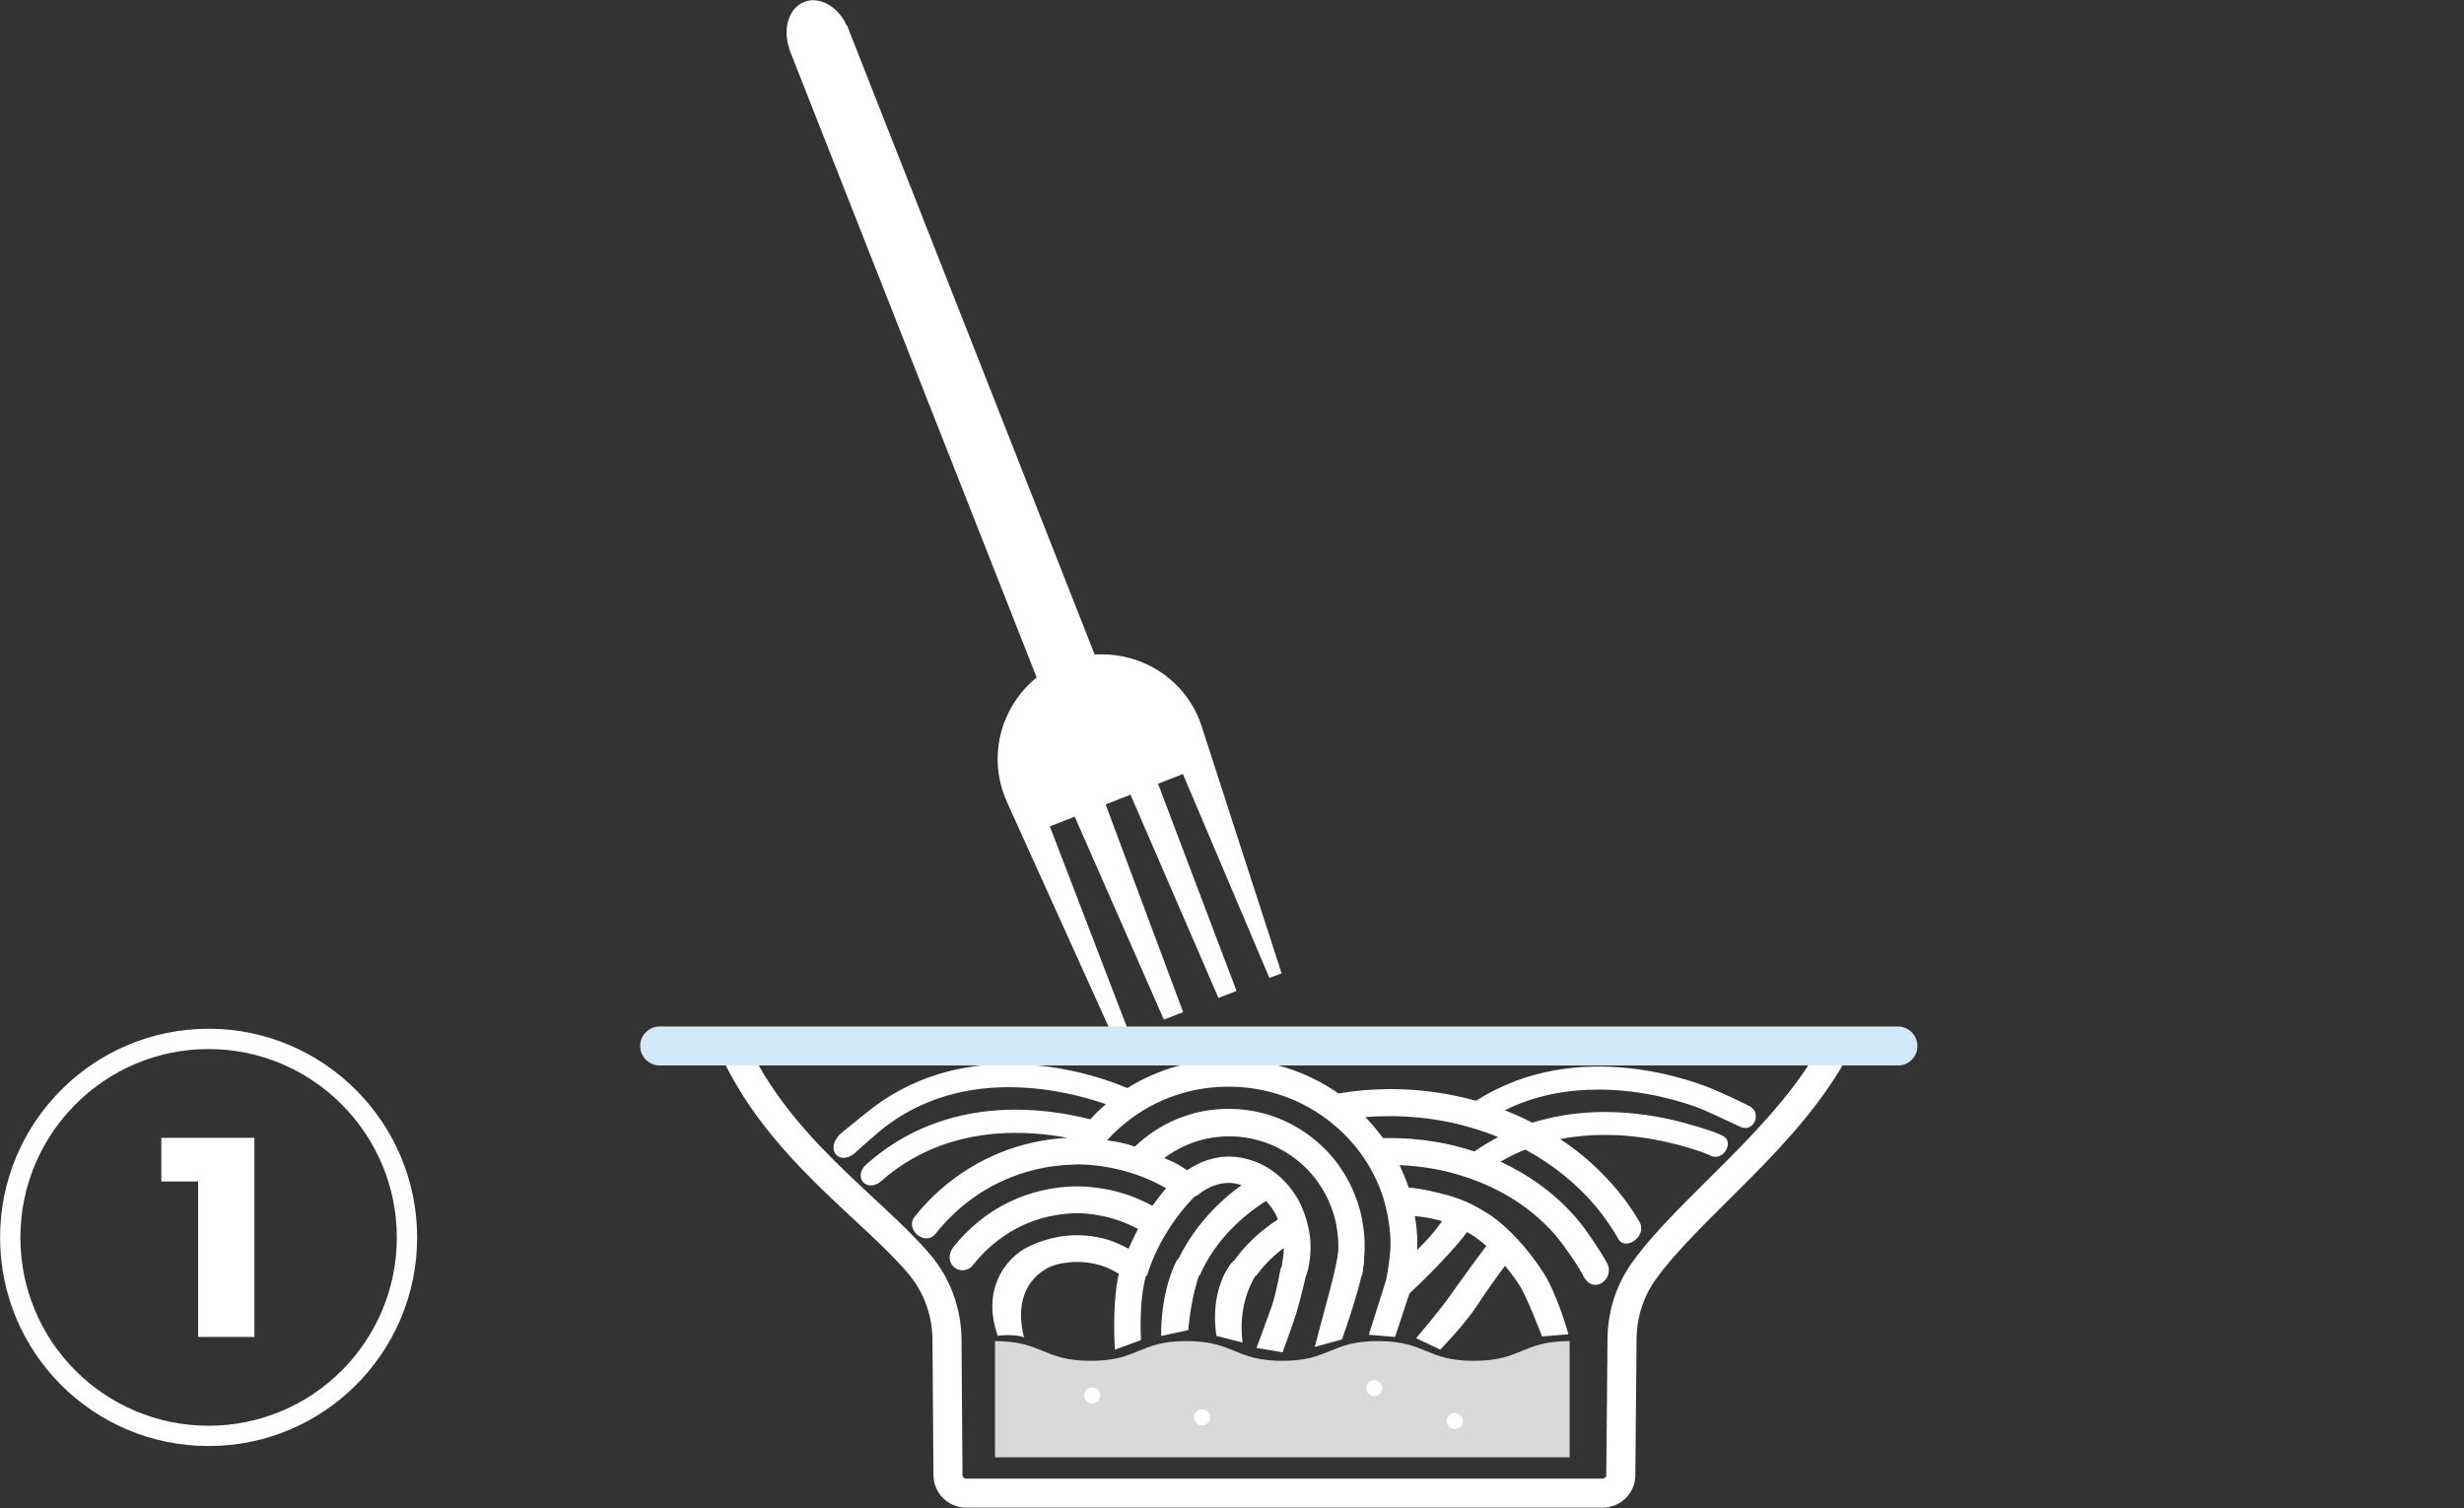 <svg xmlns="http://www.w3.org/2000/svg" xmlns:xlink="http://www.w3.org/1999/xlink" id="Ebene_1" x="0px" y="0px" viewBox="0 0 101.11 61.88" style="enable-background:new 0 0 101.11 61.88;" xml:space="preserve">
<rect x="0" y="0" width="101.11" height="61.88" fill="#333333" stroke="none"/>
<style type="text/css">
	.st0{clip-path:url(#SVGID_2_);fill:none;stroke:#FFFFFF;stroke-width:0.833;}
	.st1{fill:#FFFFFF;}
	.st2{clip-path:url(#SVGID_4_);fill:#FFFFFF;}
	.st3{clip-path:url(#SVGID_4_);fill:none;stroke:#FFFFFF;stroke-width:1.192;stroke-miterlimit:10;}
	.st4{clip-path:url(#SVGID_4_);fill:#D3E9F8;}
	.st5{clip-path:url(#SVGID_4_);fill:#D9D9D9;}
</style>
<g>
	<defs>
		<rect id="SVGID_1_" width="78.69" height="61.88"></rect>
	</defs>
	<clipPath id="SVGID_2_">
		<use xlink:href="#SVGID_1_" style="overflow:visible;"></use>
	</clipPath>
	<path class="st0" d="M8.56,58.92c4.5,0,8.14-3.65,8.14-8.14s-3.65-8.15-8.14-8.15s-8.14,3.65-8.14,8.15S4.06,58.92,8.56,58.92z"></path>
</g>
<polygon class="st1" points="6.62,46.69 6.62,48.48 8.13,48.48 8.13,54.86 10.44,54.86 10.44,46.69 "></polygon>
<g>
	<defs>
		<rect id="SVGID_3_" width="78.69" height="61.88"></rect>
	</defs>
	<clipPath id="SVGID_4_">
		<use xlink:href="#SVGID_3_" style="overflow:visible;"></use>
	</clipPath>
	<path class="st2" d="M49.26,29.68c-0.01-0.04-0.02-0.07-0.03-0.11c-0.71-1.8-2.48-2.83-4.31-2.71L34.76,1.05l-0.01,0.01   c-0.35-0.79-1.12-1.23-1.75-0.98c-0.63,0.25-0.89,1.09-0.61,1.91l-0.01,0.01L42.54,27.8c-1.42,1.15-2.01,3.12-1.3,4.92   c0.01,0.04,0.04,0.07,0.05,0.1l-0.01,0l4.44,9.82l0.62-0.24l-3.26-8.49l1.02-0.4l3.66,8.33l0.79-0.31l-3.18-8.52l1.02-0.4L50,40.95   l0.74-0.29l-3.22-8.5l1.02-0.4l3.55,8.37l0.5-0.19l-3.32-10.26L49.26,29.68z"></path>
	<path class="st3" d="M75.37,42.91c-1.92,3.71-6.05,6.62-7.93,9.27c-0.57,0.8-0.87,1.77-0.88,2.75l-0.05,5.6   c0,0.41-0.34,0.74-0.75,0.74H39.65c-0.41,0-0.75-0.33-0.75-0.75l-0.04-5.55c-0.01-1.13-0.4-2.23-1.14-3.1   c-1.96-2.32-5.81-4.79-7.67-8.98H75.37z"></path>
	<path class="st2" d="M60.5,47.25c-1.07-0.36-2.24-0.55-3.46-0.55c-0.1,0-0.2,0-0.29,0c-0.22-0.3-0.46-0.59-0.72-0.86   c0.34-0.03,0.67-0.04,1.01-0.04c0.86,0,1.69,0.09,2.49,0.26c0.34,0.07,0.67,0.16,1,0.26c0.32,0.1,0.64,0.21,0.95,0.34   C61.15,46.83,60.82,47.03,60.5,47.25 M59.19,50.09c-0.33,0.47-0.69,0.87-1.04,1.2c0-0.1,0.01-0.2,0.01-0.31   c0-0.36-0.04-0.74-0.11-1.12C58.45,49.91,58.83,49.99,59.19,50.09 M56.17,54.77l1.07,0.09c0.03-0.03,0.58-1.77,0.6-1.79   c0.51-0.46,1.94-1.88,2.41-2.59c0.31,0.14,0.6,0.3,0.87,0.48c-0.32,0.4-1.27,1.72-1.47,2c-0.49,0.73-1.54,1.95-1.54,1.95l0.99,0.47   c0.09-0.1,1-1.02,1.54-1.85c0.56-0.86,1.24-1.76,1.34-1.88c0.12,0.12,0.07,0.15,0.43,0.78c0.36,0.63,0.27,0.74,0.27,0.74l0.9,0.71   c0,0-0.02-1.41-1.1-2.44c-1.2-1.31-2.54-2.53-4.68-2.71c-0.01-0.02-0.01-0.04-0.02-0.07c-0.1-0.29-0.22-0.57-0.35-0.85   c0.95,0.04,1.86,0.2,2.69,0.48c0.12,0.04,0.25,0.08,0.37,0.13c1.35,0.5,2.5,1.29,3.35,2.28c0.34,0.4,0.93,1.25,1.16,1.71   c0.42,0.73,1.29,0.04,0.94-0.59c-0.24-0.45-0.82-1.31-1.15-1.71c-0.83-1.01-1.94-1.85-3.22-2.44c0.34-0.2,0.68-0.36,1.02-0.5   c1.16,0.63,2.15,1.44,2.94,2.39c0.33,0.4,0.62,0.83,0.88,1.28c0.29,0.52,1.23-0.13,0.85-0.73c-0.26-0.45-0.56-0.87-0.9-1.28   c-0.66-0.79-1.44-1.5-2.34-2.09c0.62-0.12,1.24-0.17,1.83-0.17c0.96,0,1.84,0.13,2.57,0.3c0.77,0.17,1.37,0.38,1.69,0.51   c0.57,0.36,1.04-0.47,0.65-0.73c-0.19-0.13-0.66-0.3-1.56-0.55c-1.51-0.42-3.9-0.79-6.32-0.03c-0.36-0.19-0.74-0.36-1.13-0.51   c1.28-0.64,2.62-0.85,3.84-0.85c1.9,0,3.52,0.52,4.19,0.78c0.2,0.08,1.17,0.53,1.64,0.75c0.54,0.25,0.89-0.56,0.39-0.84   c-0.27-0.15-1.35-0.64-1.38-0.65c-0.68-0.3-5.62-2.29-9.86,0.42h0c-1.11-0.31-2.29-0.48-3.51-0.48c-0.72,0-1.43,0.06-2.13,0.18   c-1.31-0.91-2.86-1.41-4.49-1.41c-1.51,0-2.95,0.42-4.18,1.19c-0.36-0.16-2.37-0.99-4.86-0.99c-1.87,0-4.01,0.47-5.92,2.06   c-0.06,0.05-0.96,0.77-1.02,0.83c-0.65,0.68,0.06,1.36,0.71,0.68c0.07-0.06,0.88-0.78,0.96-0.84c3.4-2.77,7.74-1.61,9.25-1.08   c-0.22,0.19-0.44,0.4-0.64,0.62c-1.97-0.5-5.18-0.84-8.07,1c-0.37,0.24-0.74,0.51-1.1,0.83c-0.61,0.53,0,1.23,0.61,0.69   c0.38-0.34,0.78-0.62,1.19-0.86c2.22-1.3,4.68-1.23,6.44-0.9c-1.97,0.1-3.77,0.86-5.19,2.1c-0.39,0.34-0.75,0.71-1.07,1.12   c-0.45,0.5,0.38,1.24,0.82,0.74c0.32-0.41,0.68-0.78,1.08-1.12c1.25-1.06,2.85-1.69,4.57-1.74l0.18-0.01   c0.58,0,1.18,0.08,1.79,0.23c0.65,0.16,1.26,0.41,1.81,0.72c0.02,0.01,0.03,0.02,0.05,0.03c-0.2,0.23-0.38,0.47-0.56,0.72   c-0.61-0.33-1.26-0.57-1.95-0.69c-0.75-0.13-1.37-0.15-2.16-0.02c-1.11,0.18-2.13,0.64-2.98,1.32c-0.41,0.33-0.78,0.7-1.1,1.11   c-0.47,0.71,0.44,1.32,0.91,0.61c0.34-0.42,0.75-0.79,1.19-1.09c0.64-0.44,1.37-0.74,2.15-0.86c0.67-0.11,1.16-0.1,1.79,0.02   c0.55,0.1,1.07,0.29,1.56,0.55c-0.14,0.27-0.27,0.54-0.39,0.81c-0.38-0.21-0.78-0.37-1.2-0.46c-0.73-0.15-1.47-0.12-2.2,0.1   c-0.27,0.08-0.54,0.19-0.79,0.32c-0.71,0.37-1.75,1.48-1.28,3.28l0.1,0.33c0.33-0.04,0.8-0.04,1.08,0.07   c-0.54-2.18,0.89-2.85,1.21-2.95c0.18-0.06,0.37-0.1,0.56-0.12c0.37-0.05,0.73-0.03,1.09,0.04c0.33,0.07,0.65,0.19,0.95,0.37   c0.04,0.02,0.08,0.04,0.11,0.07c0,0.02-0.01,0.03-0.01,0.05h1.14c0-0.01,0.01-0.02,0.01-0.04c0.37-1.16,1.03-2.26,1.94-3.2   c0.06-0.02,0.13-0.05,0.18-0.1c0.38-0.3,0.81-0.46,1.24-0.46c0.16,0,0.33,0.04,0.51,0.09c-1.36,0.98-2.34,2.26-2.87,3.67   c0,0.01-0.01,0.02-0.01,0.04h1.16c0.01-0.01,0.01-0.02,0.02-0.04c0.52-1.18,1.45-2.22,2.7-3.02c0.14,0.15,0.26,0.31,0.36,0.48   c0.05,0.08,0.09,0.17,0.13,0.28c-0.96,0.62-1.69,1.4-2.15,2.27c-0.01,0.01-0.01,0.02-0.02,0.04h1.28c0.01-0.01,0.02-0.02,0.03-0.04   c0.29-0.4,0.66-0.77,1.1-1.1c0,0.15-0.01,0.31-0.04,0.47c-0.03,0.2-0.11,0.71-0.11,0.72l1.07-0.05c0-0.01,0.01-0.02,0.01-0.04   c0.05-0.15,0.09-0.29,0.11-0.44c0.04-0.23,0.06-0.47,0.06-0.7c0-0.34-0.05-0.7-0.16-1.08c-0.1-0.34-0.22-0.63-0.35-0.87   c-0.19-0.33-0.43-0.64-0.73-0.91c-0.32-0.29-0.68-0.52-1.08-0.66c-0.37-0.13-0.69-0.19-1.02-0.19c-0.61,0-1.2,0.2-1.72,0.56   c-0.13-0.08-0.26-0.16-0.39-0.24c-0.17-0.1-0.37-0.17-0.55-0.26c0.77-0.58,1.69-0.89,2.66-0.89c0.9,0,1.77,0.27,2.51,0.77   c0.51,0.35,0.94,0.79,1.26,1.3l0.05,0.08c0.27,0.44,0.47,0.94,0.58,1.49l0.01,0.08c0.05,0.3,0.07,0.55,0.07,0.78   c0,0.4-0.06,0.8-0.16,1.18c0,0.01-0.01,0.02-0.01,0.04h1.14c0-0.01,0.01-0.02,0.01-0.04C55.96,51.89,56,51.5,56,51.09   c0-0.3-0.03-0.61-0.1-1c0-0.01-0.01-0.07-0.01-0.08c-0.14-0.68-0.39-1.29-0.72-1.84l-0.06-0.09c-0.39-0.63-0.94-1.19-1.57-1.62   c-0.93-0.63-2.01-0.96-3.13-0.96c-1.44,0-2.79,0.55-3.84,1.55c-0.08-0.02-0.15-0.05-0.22-0.07c-0.04-0.02-0.09-0.03-0.14-0.04   c-0.26-0.07-0.52-0.11-0.78-0.15c0.15-0.17,0.31-0.33,0.48-0.48c1.22-1.1,2.8-1.72,4.5-1.72c1.71,0,3.33,0.63,4.57,1.78   c0.48,0.44,0.89,0.95,1.21,1.5c0.22,0.37,0.4,0.77,0.54,1.18c0.05,0.15,0.09,0.3,0.13,0.46c0.13,0.51,0.2,1.02,0.2,1.55   c0,0.41-0.1,1.05-0.18,1.46"></path>
	<path class="st2" d="M47.05,52.27c0,0-0.32,0.87-0.23,2.72l-1.07,0.39c0,0-0.13-1.74,0.15-3.07   C46.01,51.76,47.05,52.27,47.05,52.27"></path>
	<path class="st2" d="M49.37,51.92c0,0-0.44,0.82-0.61,2.66l-1.11,0.24c0,0-0.07-1.65,0.62-3.07   C48.72,51.13,49.37,51.92,49.37,51.92"></path>
	<path class="st2" d="M51.71,52.07c0,0-0.97,1.12-0.72,3.02l-1.07-0.27c0,0-0.34-1.65,0.56-2.93   C50.93,51.26,51.71,52.07,51.71,52.07"></path>
	<path class="st2" d="M52.56,52.02c0.36-0.09,1.12-0.68,1.14-0.38c0.02,0.29-0.38,1.84-0.51,2.26c-0.11,0.36-0.56,1.59-0.56,1.59   l-1.07-0.18c0,0,0.36-0.96,0.63-1.72C52.41,52.92,52.5,52.24,52.56,52.02"></path>
	<path class="st2" d="M54.96,51.13c0.65-0.21,0.91,0.15,0.99,0.43c0.15,0.53-0.88,3.4-0.88,3.4l-1.12,0.31c0,0,0.33-1.23,0.6-2.25   C54.77,52.22,54.94,51.35,54.96,51.13"></path>
	<path class="st2" d="M56.97,48.82c0.69-0.07,1.38-0.03,2.06,0.13c0.75,0.17,1.32,0.4,2,0.83c0.95,0.6,1.96,1.81,2.49,2.76   c0.51,0.99,0.84,2.21,0.84,2.21l-1.08,0.09c0,0-0.64-1.67-0.94-2.12c-0.42-0.65-1.23-1.6-1.9-2.02c-0.58-0.36-1.03-0.55-1.65-0.69   c-0.55-0.12-1.1-0.15-1.65-0.1"></path>
	<path class="st4" d="M77.89,43.72H27.07c-0.44,0-0.8-0.36-0.8-0.8s0.36-0.8,0.8-0.8h50.81c0.44,0,0.8,0.36,0.8,0.8   S78.33,43.72,77.89,43.72"></path>
	<path class="st5" d="M40.83,55.03c1.96,0,1.96,0.81,3.93,0.81c1.96,0,1.96-0.81,3.93-0.81c1.97,0,1.97,0.81,3.93,0.81   s1.96-0.81,3.93-0.81c1.96,0,1.96,0.81,3.93,0.81c1.97,0,1.97-0.81,3.93-0.81v4.77H40.83V55.03z"></path>
	<path class="st2" d="M56.72,56.96c0,0.18-0.15,0.33-0.33,0.33c-0.18,0-0.33-0.15-0.33-0.33s0.15-0.33,0.33-0.33   C56.57,56.64,56.72,56.78,56.72,56.96"></path>
	<path class="st2" d="M60.03,58.31c0,0.18-0.15,0.33-0.33,0.33c-0.18,0-0.33-0.15-0.33-0.33s0.15-0.33,0.33-0.33   C59.88,57.99,60.03,58.13,60.03,58.31"></path>
	<path class="st2" d="M49.66,58.16c0,0.18-0.15,0.33-0.33,0.33c-0.18,0-0.33-0.15-0.33-0.33s0.15-0.33,0.33-0.33   C49.51,57.84,49.66,57.98,49.66,58.16"></path>
	<path class="st2" d="M45.15,57.26c0,0.18-0.15,0.33-0.33,0.33c-0.18,0-0.33-0.15-0.33-0.33s0.15-0.33,0.33-0.33   C45,56.94,45.15,57.08,45.15,57.26"></path>
</g>
</svg>